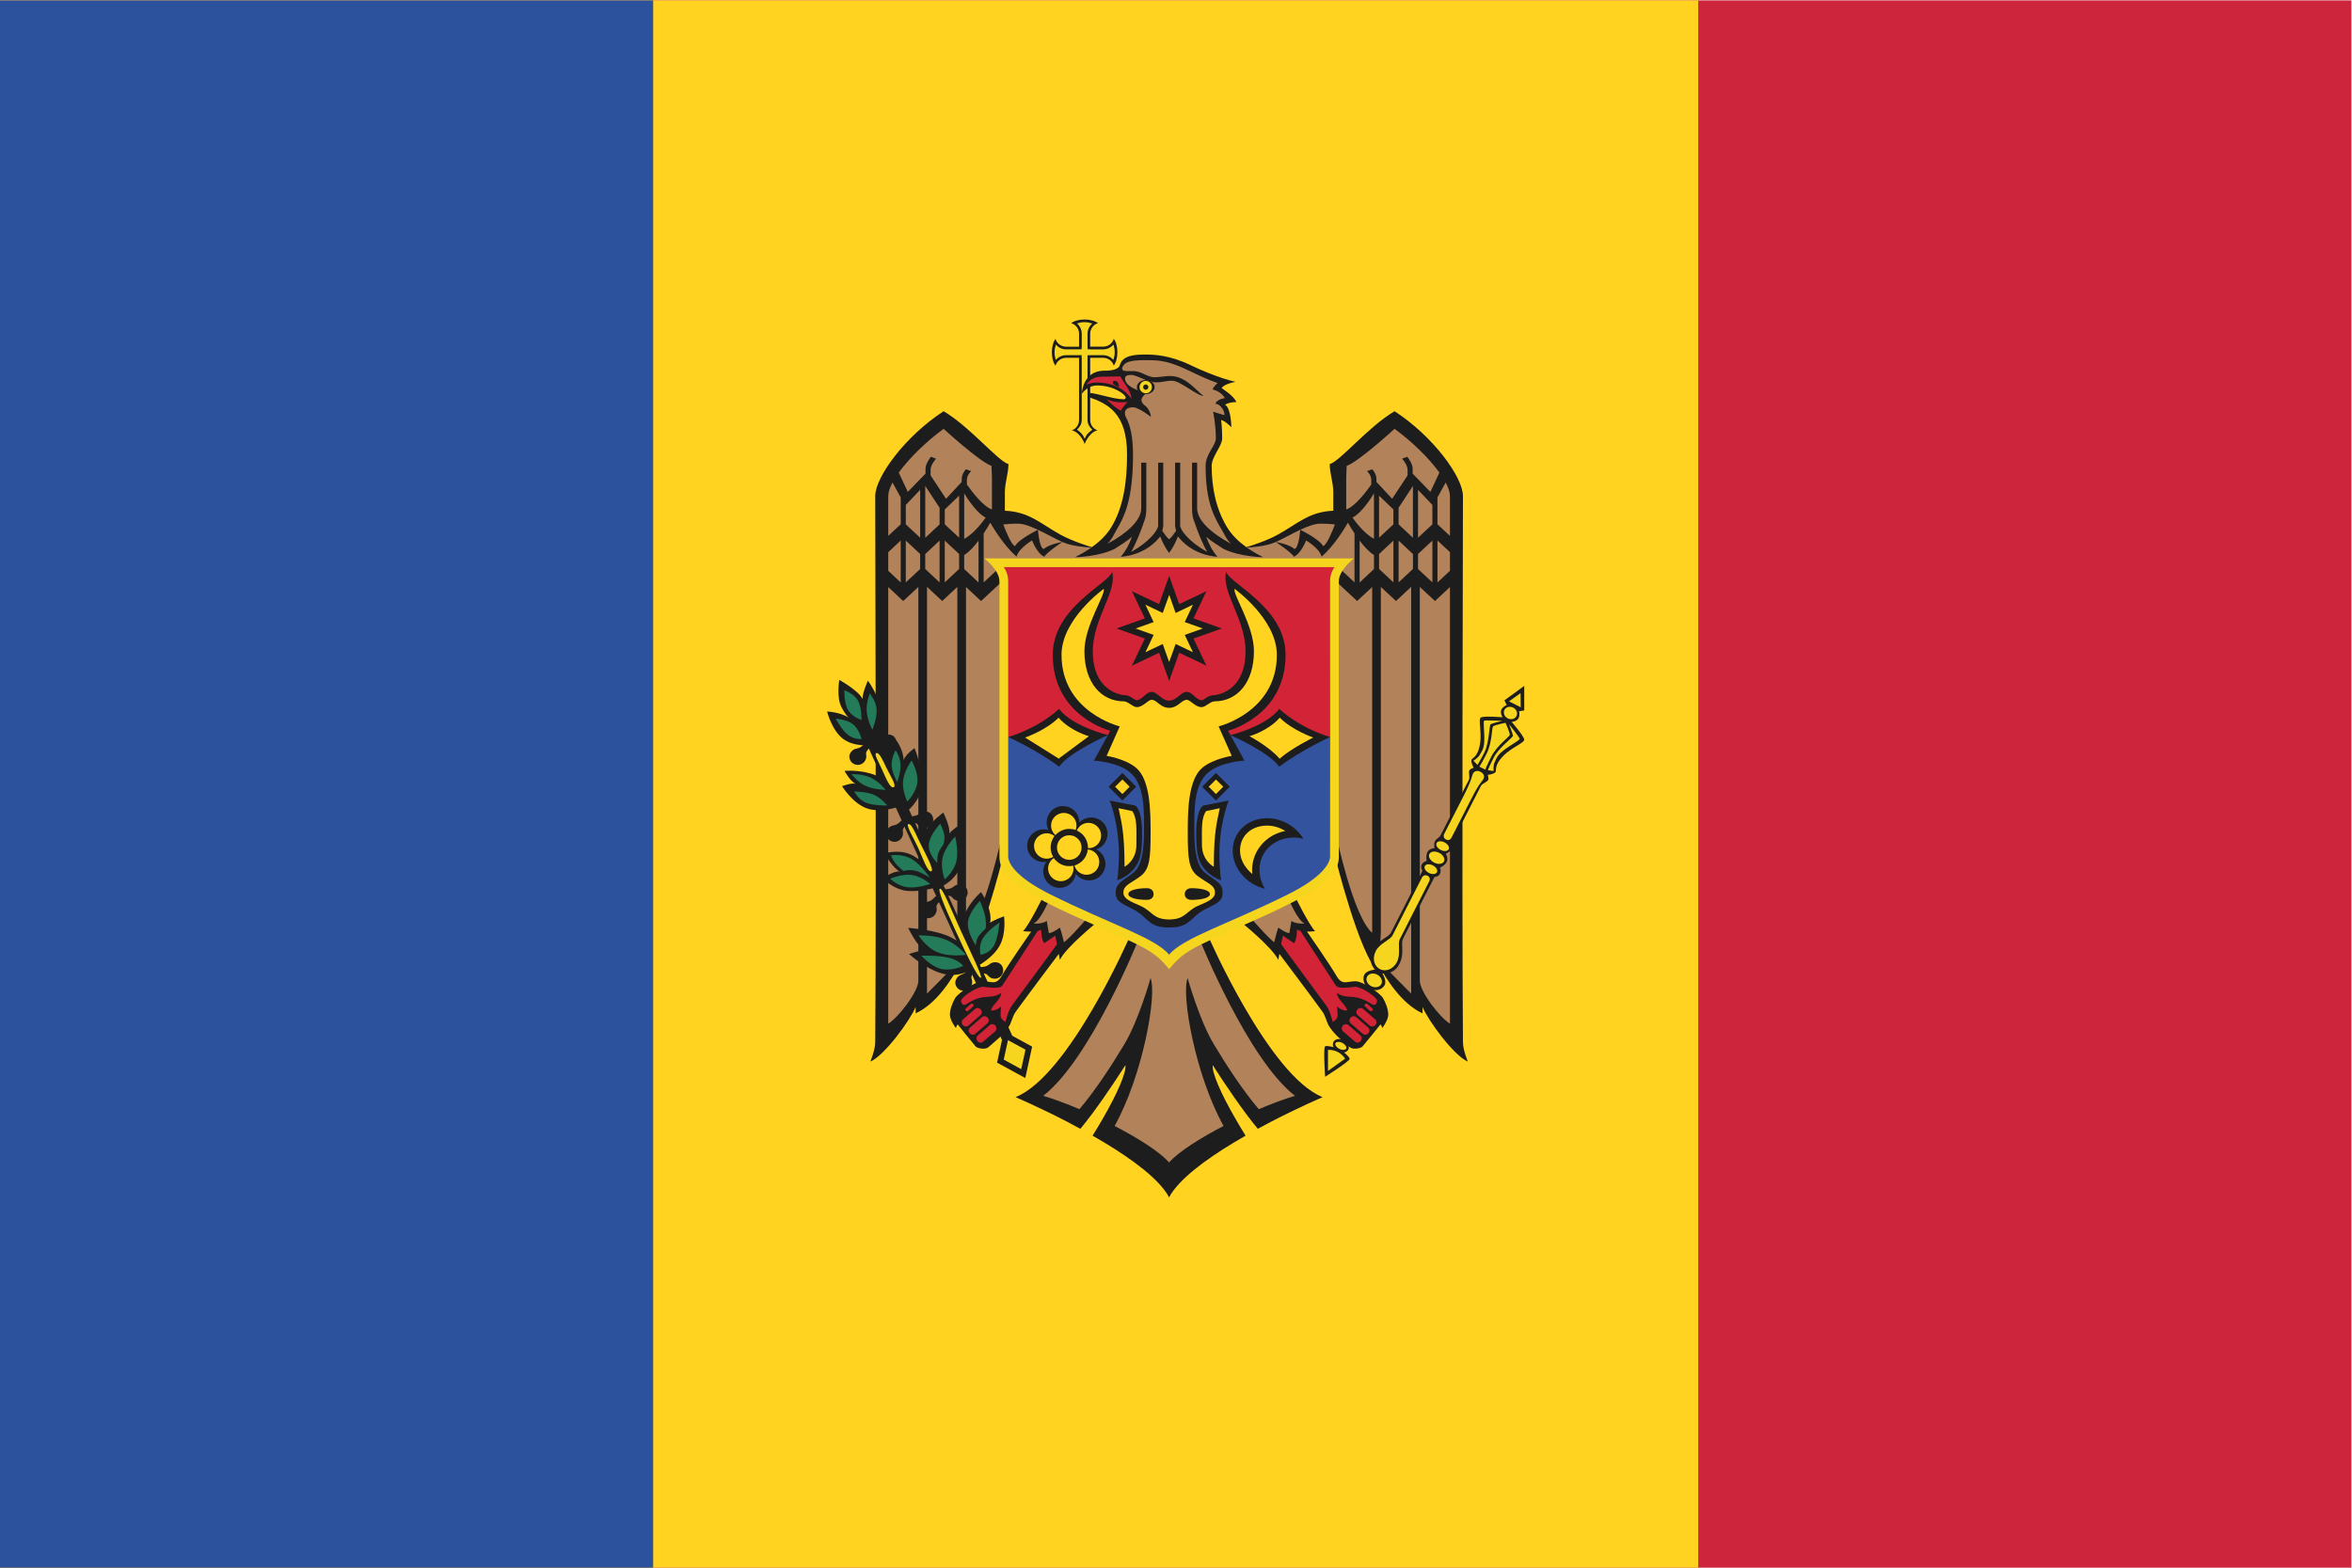 <?xml version="1.0" encoding="UTF-8" standalone="no"?>
<svg
   xmlns:dc="http://purl.org/dc/elements/1.1/"
   xmlns:cc="http://creativecommons.org/ns#"
   xmlns:rdf="http://www.w3.org/1999/02/22-rdf-syntax-ns#"
   xmlns:svg="http://www.w3.org/2000/svg"
   xmlns="http://www.w3.org/2000/svg"
   viewBox="0 0 800 533.333"
   height="533.333"
   width="800"
   xml:space="preserve"
   version="1.1"
   id="svg2"><defs
     id="defs6"><clipPath
       id="clipPath22"
       clipPathUnits="userSpaceOnUse"><path
         id="path24"
         d="M 0,400 600,400 600,0 0,0 0,400 Z" /></clipPath></defs><g
     transform="matrix(1.333,0,0,-1.333,0,533.333)"
     id="g10"><path
       id="path12"
       style="fill:#cd253b;fill-opacity:1;fill-rule:nonzero;stroke:none"
       d="M 0,0 600,0 600,400 0,400 0,0 Z" /><path
       id="path14"
       style="fill:#ffd320;fill-opacity:1;fill-rule:nonzero;stroke:none"
       d="m 0,0 433.334,0 0,400 L 0,400 0,0 Z" /><path
       id="path16"
       style="fill:#2c529e;fill-opacity:1;fill-rule:nonzero;stroke:none"
       d="m 0,0 166.667,0 0,400 L 0,400 0,0 Z" /><g
       id="g18"><g
         clip-path="url(#clipPath22)"
         id="g20"><g
           transform="translate(276.751,318.56)"
           id="g26"><path
             id="path28"
             style="fill:#1d1d1d;fill-opacity:1;fill-rule:nonzero;stroke:none"
             d="m 0,0 c -1.432,0 -2.683,-0.365 -3.413,-0.933 1.16,-0.338 2.002,-1.407 2.002,-2.708 l 0,-3.299 -3.299,0 c -1.291,0 -2.361,0.831 -2.707,1.98 -0.568,-0.73 -0.933,-1.981 -0.933,-3.414 0,-1.432 0.365,-2.684 0.933,-3.413 0.338,1.161 1.407,2.003 2.707,2.003 l 3.299,0 0,-15.858 c 0,-1.246 -0.779,-2.281 -1.865,-2.662 1.574,-0.214 2.928,-2.326 3.299,-3.481 0.373,1.153 1.726,3.267 3.299,3.481 -1.097,0.375 -1.889,1.408 -1.889,2.662 l 0,15.859 3.3,0 c 1.292,0 2.362,-0.831 2.707,-1.98 0.568,0.73 0.934,1.981 0.934,3.413 0,1.433 -0.365,2.683 -0.934,3.413 C 7.103,-6.096 6.033,-6.938 4.733,-6.938 l -3.3,0 0,3.298 c 0,1.293 0.831,2.362 1.98,2.708 C 2.684,-0.365 1.432,0 0,0 Z" /></g><g
           transform="translate(276.751,317.875)"
           id="g30"><path
             id="path32"
             style="fill:#f5d51e;fill-opacity:1;fill-rule:nonzero;stroke:none"
             d="m 0,0 c -0.746,0 -1.402,-0.14 -1.956,-0.318 0.739,-0.643 1.228,-1.575 1.228,-2.64 l 0,-3.299 c 0,-0.047 -0.013,-0.092 -0.022,-0.137 l 0,-0.523 -0.524,0 c -0.045,-0.009 -0.09,-0.022 -0.137,-0.023 l -3.299,0 c -1.052,0 -1.973,0.481 -2.616,1.206 -0.185,-0.559 -0.341,-1.199 -0.341,-1.957 0,-0.746 0.139,-1.403 0.318,-1.956 0.643,0.739 1.575,1.227 2.639,1.227 l 3.982,0 c -0.005,-0.068 -0.023,-0.134 -0.023,-0.204 l 0,-0.341 c 0.009,-0.044 0.022,-0.089 0.023,-0.137 l 0,-15.857 c 0,-1.03 -0.531,-1.84 -1.229,-2.48 0.499,-0.309 0.929,-0.696 1.297,-1.139 0.327,-0.393 0.458,-0.778 0.682,-1.182 0.226,0.404 0.355,0.789 0.683,1.182 0.362,0.435 0.785,0.809 1.274,1.115 -0.704,0.639 -1.229,1.469 -1.229,2.503 l 0,16.519 0.547,0 c 0.044,0.009 0.089,0.022 0.136,0.022 l 3.299,0 c 1.052,0 1.973,-0.481 2.616,-1.205 0.185,0.56 0.342,1.198 0.342,1.957 0,0.745 -0.14,1.402 -0.318,1.956 -0.644,-0.74 -1.575,-1.228 -2.64,-1.228 l -3.299,0 c -0.047,0 -0.092,0.014 -0.136,0.023 l -0.524,0 0,0.523 C 0.764,-6.349 0.75,-6.303 0.75,-6.256 l 0,3.298 c 0,1.053 0.482,1.973 1.206,2.617 C 1.396,-0.157 0.757,0 0,0" /></g><g
           transform="translate(318.049,260.45)"
           id="g34"><path
             id="path36"
             style="fill:#1d1d1d;fill-opacity:1;fill-rule:nonzero;stroke:none"
             d="m 0,0 c -2.016,1.432 -3.671,3.05 -4.847,4.938 -2.832,4.543 -4.026,10.121 -4.026,15.79 0,2.396 2.684,5.093 2.684,7.031 0,2.928 -0.273,4.686 -0.273,4.686 0.952,-0.13 2.616,-1.82 2.616,-1.82 0,0 -0.057,4.861 -1.593,5.71 0,0 0.621,0.64 2.868,0.706 -0.632,1.599 -3.755,3.549 -3.755,3.549 0.156,0.28 0.445,0.522 0.818,0.728 0.785,0.434 1.887,0.72 2.732,0.888 -0.901,0.186 -1.936,0.472 -3.072,0.842 -2.597,0.846 -5.653,2.087 -8.509,3.458 -5.215,2.501 -9.187,2.662 -11.377,2.662 -1.589,0 -3.929,-0.044 -5.3,-0.956 -1.256,-0.834 -1.154,-1.918 -1.593,-2.298 -1.036,-0.896 -2.811,-0.865 -3.664,-0.865 -5.529,0 -5.733,-5.916 -5.733,-5.916 0,0 1.413,2.139 3.913,2.139 4.155,0 7.303,-2.263 7.303,-3.117 0,-0.344 -0.428,-0.409 -0.454,-0.409 -2.716,0 -6.812,1.563 -8.989,1.639 l 0,-1.07 c 4.858,-1.69 9.784,-4.083 9.784,-14.63 0,-6.642 -0.795,-13.417 -4.118,-18.748 C -35.761,3.05 -37.437,1.435 -39.454,0 L -19.727,-3.556 0,0 Z" /></g><g
           transform="translate(298.321,264.894)"
           id="g38"><path
             id="path40"
             style="fill:#1d1d1d;fill-opacity:1;fill-rule:nonzero;stroke:none"
             d="m 0,0 -19.727,-4.444 c -0.897,0.27 -5.116,1.582 -8.077,3.23 -5.211,2.903 -7.913,5.792 -14.107,6.075 l 0,4.711 c 0,2.516 0.911,4.783 0.911,7.189 -2.61,0.7 -9.856,9.56 -16.541,13.493 -9.835,-6.371 -17.451,-16.829 -17.451,-21.638 0,0 0.296,-103.338 0,-139.338 0,-2.074 -1.251,-5.007 -1.251,-5.007 3.591,1.52 10.173,10.525 11.558,13.948 l 0,-1.638 c 5.423,2.472 9.393,8.971 11.172,12.333 0.032,-0.488 0.114,-1.706 0.114,-1.706 4.844,4.246 11.011,29.349 11.011,29.349 l 10.278,-10.1 c 0,0 -3.717,-7.544 -5.165,-8.895 0,0 0.971,-0.124 2.07,-0.114 -0.676,-0.973 -5.843,-8.411 -7.462,-11.218 -1.516,-2.624 -2.585,-1.455 -4.915,-1.455 -1.932,0 -6.311,-3.078 -7.031,-4.324 -0.755,-1.309 -1.318,-2.9 -1.318,-4.209 0,-1.44 1.524,-3.413 1.524,-3.413 0.164,0.689 0.455,0.932 0.455,0.932 0,0 4.005,-4.99 4.596,-5.642 0.459,-0.507 2.509,-0.838 3.231,-0.183 1.807,1.644 3.556,2.793 5.165,5.166 0.828,1.222 0.891,2.623 1.843,3.937 3.183,4.39 9.517,12.798 10.966,14.72 0.097,-0.535 0.18,-0.98 0.272,-1.524 1.642,3.314 9.534,9.647 9.534,9.647 l 8.257,-3.8 c 0,0 -15.417,-35.437 -29.101,-40.887 0,0 5.954,-2.529 13.264,-6.324 1.067,-0.555 2.166,-1.15 3.277,-1.754 0.92,1.109 1.889,2.34 2.844,3.618 4.371,5.849 8.647,12.628 8.647,12.628 0.297,-1.761 -2.011,-7.196 -5.916,-13.903 -0.767,-1.317 -1.569,-2.695 -2.457,-4.094 0.99,-0.567 1.974,-1.137 2.957,-1.73 7.243,-4.358 14.044,-9.368 16.564,-13.97 l 1.778,4.449 -1.778,4.447 0,155.537 0.888,2.223 L 0,0 Z" /></g><g
           transform="translate(298.312,103.457)"
           id="g42"><path
             id="path44"
             style="fill:#b2825a;fill-opacity:1;fill-rule:nonzero;stroke:none"
             d="m 0,0 c -2.555,2.771 -7.897,6.157 -13.902,9.282 7.26,13.03 10.858,33.625 9.17,37.726 0,0 -2.981,-10.682 -6.622,-16.769 -3.372,-5.637 -7.522,-11.977 -11.535,-16.677 -3.301,1.408 -6.503,2.589 -9.238,3.412 12.026,9.263 24.323,39.884 24.323,39.884 l -12.717,5.895 c 0,0 -4.757,-5.546 -6.301,-6.577 0,0 -0.661,2.759 -1.047,3.732 0,0 -1.823,-1.379 -2.82,-1.412 0,0 -0.299,1.873 -0.524,3.096 -1.256,-0.838 -3.345,-0.66 -3.345,-0.66 1.834,0.869 4.004,6.188 4.004,6.188 l -12.143,16.153 c 0,0 -4.264,-20.496 -9.123,-24.71 l 0,88.259 3.845,-3.572 5.825,5.437 0,4.142 -5.165,-4.823 0,12.491 c 0.778,1.177 1.294,2.056 1.683,2.753 0.836,-1.458 3.538,-5.924 6.712,-8.669 0.522,2.124 3.959,4.141 3.959,4.141 0,0 1.232,-3.337 3.116,-4.163 0.663,1.168 4.62,3.753 4.62,3.753 0,0 -3.385,-0.514 -4.755,-1.798 -1.178,0.264 -1.48,4.915 -1.48,4.915 0,0 -4.981,-2.426 -5.847,-4.164 -0.949,0.257 -2.428,3.996 -3.004,5.53 0.87,0.094 2.097,0.204 3.709,0.204 1.421,0 3.238,-0.673 5.142,-1.57 2.092,-0.984 4.28,-2.232 6.234,-3.117 2.504,-1.134 6.291,-1.363 7.395,-1.411 -1.265,-0.889 -2.655,-1.701 -4.163,-2.457 0,0 5.96,0.055 10.147,2.139 1.494,0.96 3.045,1.918 4.368,3.049 -0.574,-1.598 -1.468,-3.484 -2.867,-5.097 6.149,0.521 9.212,4.032 10.08,5.211 0.409,-1.056 1.134,-2.75 2.275,-4.209 l 2.222,0 0,-151.111 L 0,0 Z" /></g><g
           transform="translate(252.999,281.201)"
           id="g46"><path
             id="path48"
             style="fill:#b2825a;fill-opacity:1;fill-rule:nonzero;stroke:none"
             d="m 0,0 0.113,-2.821 0,-8.306 c -2.231,0.768 -5.034,4.433 -6.392,6.371 l 0,1.138 c 0,1.069 0.629,1.851 1.091,2.274 L -6.53,-0.866 C -7.042,-1.45 -7.6,-2.316 -7.6,-3.437 l 0,-0.66 -4.004,-4.3 -3.935,5.961 0,1.456 c 0,0.982 0.755,2.076 1.388,2.822 l -1.32,0.477 c -0.667,-0.862 -1.365,-2.026 -1.365,-3.116 l 0,-1.183 c -0.926,-0.958 -4.528,-4.665 -4.528,-4.665 0,0 -1.808,3.883 -2.299,4.937 2.758,3.82 7.231,8.098 11.444,11.166 0,0 9.141,-8.391 12.219,-9.458" /></g><g
           transform="translate(229.834,273.146)"
           id="g50"><path
             id="path52"
             style="fill:#b2825a;fill-opacity:1;fill-rule:nonzero;stroke:none"
             d="m 0,0 0,-6.849 -3.185,-2.958 0,10.171 c 0,0.974 0.408,2.147 1.091,3.436 L 0,0 Z" /></g><g
           transform="translate(239.754,270.507)"
           id="g54"><path
             id="path56"
             style="fill:#b2825a;fill-opacity:1;fill-rule:nonzero;stroke:none"
             d="m 0,0 0,-4.231 -3.663,-3.437 0,13.242 L 0,0 Z" /></g><g
           transform="translate(234.794,262.862)"
           id="g58"><path
             id="path60"
             style="fill:#b2825a;fill-opacity:1;fill-rule:nonzero;stroke:none"
             d="m 0,0 -3.664,3.413 0,4.96 L 0,12.218 0,0 Z" /></g><g
           transform="translate(251.517,268.003)"
           id="g62"><path
             id="path64"
             style="fill:#b2825a;fill-opacity:1;fill-rule:nonzero;stroke:none"
             d="m 0,0 c -0.851,-1.202 -3.079,-4.143 -5.483,-5.437 l 0,11.626 C -4.932,5.272 -2.401,1.179 0,0" /></g><g
           transform="translate(244.736,273.602)"
           id="g66"><path
             id="path68"
             style="fill:#b2825a;fill-opacity:1;fill-rule:nonzero;stroke:none"
             d="m 0,0 0,-10.739 -3.664,3.413 0,3.799 L 0,0 Z" /></g><g
           transform="translate(229.833,262.157)"
           id="g70"><path
             id="path72"
             style="fill:#b2825a;fill-opacity:1;fill-rule:nonzero;stroke:none"
             d="m 0,0 0,-10.717 -3.185,2.981 0,4.756 L 0,0 Z" /></g><g
           transform="translate(234.792,258.721)"
           id="g74"><path
             id="path76"
             style="fill:#b2825a;fill-opacity:1;fill-rule:nonzero;stroke:none"
             d="m 0,0 0,-3.846 -3.664,-3.412 0,10.671 L 0,0 Z" /></g><g
           transform="translate(239.75,262.133)"
           id="g78"><path
             id="path80"
             style="fill:#b2825a;fill-opacity:1;fill-rule:nonzero;stroke:none"
             d="m 0,0 0,-10.671 -3.663,3.436 0,3.799 L 0,0 Z" /></g><g
           transform="translate(244.734,258.698)"
           id="g82"><path
             id="path84"
             style="fill:#b2825a;fill-opacity:1;fill-rule:nonzero;stroke:none"
             d="m 0,0 0,-3.799 -3.664,-3.436 0,10.671 L 0,0 Z" /></g><g
           transform="translate(249.693,251.44)"
           id="g86"><path
             id="path88"
             style="fill:#b2825a;fill-opacity:1;fill-rule:nonzero;stroke:none"
             d="m 0,0 -3.664,3.436 0,3.572 C -2.399,7.779 -1.129,9.196 0,10.693 L 0,0 Z" /></g><g
           transform="translate(240.411,246.708)"
           id="g90"><path
             id="path92"
             style="fill:#b2825a;fill-opacity:1;fill-rule:nonzero;stroke:none"
             d="m 0,0 3.868,3.595 0,-88.28 c 0,0 0.271,-4.38 0.456,-7.234 -1.72,-1.739 -8.191,-8.283 -8.191,-8.283 l 0,103.821 L 0,0 Z" /></g><g
           transform="translate(234.335,149.805)"
           id="g94"><path
             id="path96"
             style="fill:#b2825a;fill-opacity:1;fill-rule:nonzero;stroke:none"
             d="m 0,0 c 0,-2.839 -5.182,-9.455 -7.69,-10.967 l 0,111.44 3.821,-3.571 L 0,100.497 0,0 Z" /></g><g
           transform="translate(266.46,159.384)"
           id="g98"><path
             id="path100"
             style="fill:#d22436;fill-opacity:1;fill-rule:nonzero;stroke:none"
             d="m 0,0 2.821,1.933 c 0,0 0.188,-0.933 0.431,-2.206 -1.207,-1.652 -8.146,-11.123 -11.58,-15.746 -0.854,-1.148 -1.57,-4.072 -1.57,-4.072 0,0 -1.251,0.592 -1.251,1.66 0,1.05 0.136,2.298 0.136,2.298 0,0 -0.933,-1.069 -2.549,-1.069 0,1.291 2.496,2.689 2.594,4.527 -1.903,-1.41 -3.554,-0.686 -5.756,-1.364 -2.397,-0.739 -3.064,-1.746 -3.799,-1.708 -0.434,0.024 -0.825,0.77 -0.66,1.229 0.287,0.794 3.251,2.993 5.324,3.39 0.496,0.096 4.401,-0.85 5.188,0.363 3.24,5.002 8.502,13.12 9.009,13.903 0.334,0.079 0.642,0.165 0.887,0.318 0,0 -0.03,-2.555 0.775,-3.456" /></g><g
           transform="translate(248.32,143.799)"
           id="g102"><path
             id="path104"
             style="fill:#d22436;fill-opacity:1;fill-rule:nonzero;stroke:none"
             d="m 0,0 c 0.157,-0.181 0.144,-0.447 -0.023,-0.591 l -1.274,-1.114 c -0.167,-0.144 -0.434,-0.113 -0.591,0.068 -0.157,0.181 -0.145,0.448 0.023,0.592 l 1.274,1.113 c 0.083,0.074 0.19,0.104 0.295,0.091 C -0.19,0.147 -0.079,0.091 0,0" /></g><g
           transform="translate(250.254,142.456)"
           id="g106"><path
             id="path108"
             style="fill:#d22436;fill-opacity:1;fill-rule:nonzero;stroke:none"
             d="m 0,0 c 0.38,-0.437 0.356,-1.061 -0.046,-1.409 l -3.095,-2.709 c -0.402,-0.35 -1.051,-0.278 -1.433,0.159 -0.381,0.44 -0.358,1.084 0.046,1.434 l 3.093,2.685 c 0.151,0.131 0.357,0.212 0.547,0.228 C -0.572,0.414 -0.239,0.275 0,0" /></g><g
           transform="translate(252.027,140.364)"
           id="g110"><path
             id="path112"
             style="fill:#d22436;fill-opacity:1;fill-rule:nonzero;stroke:none"
             d="m 0,0 c 0.381,-0.44 0.357,-1.062 -0.045,-1.411 l -3.117,-2.708 c -0.403,-0.35 -1.03,-0.28 -1.411,0.16 -0.382,0.438 -0.357,1.083 0.046,1.432 l 3.094,2.685 C -1.282,0.289 -1.1,0.369 -0.91,0.386 -0.593,0.411 -0.238,0.274 0,0" /></g><g
           transform="translate(253.095,138.703)"
           id="g114"><path
             id="path116"
             style="fill:#d22436;fill-opacity:1;fill-rule:nonzero;stroke:none"
             d="M 0,0 C 0.316,0.025 0.649,-0.091 0.887,-0.365 1.269,-0.803 1.244,-1.448 0.842,-1.798 l -3.094,-2.685 c -0.403,-0.35 -1.029,-0.28 -1.411,0.16 -0.381,0.439 -0.379,1.06 0.023,1.411 l 3.117,2.706 C -0.373,-0.074 -0.19,-0.016 0,0" /></g><g
           transform="translate(298.303,264.894)"
           id="g118"><path
             id="path120"
             style="fill:#1d1d1d;fill-opacity:1;fill-rule:nonzero;stroke:none"
             d="m 0,0 19.725,-4.444 c 0.898,0.27 5.118,1.582 8.078,3.23 5.211,2.903 7.914,5.792 14.107,6.075 l 0,4.711 c 0,2.516 -0.911,4.783 -0.911,7.189 2.611,0.7 9.857,9.56 16.542,13.493 9.834,-6.371 17.451,-16.829 17.451,-21.638 0,0 -0.296,-103.338 0,-139.338 0,-2.074 1.251,-5.007 1.251,-5.007 -3.59,1.52 -10.173,10.525 -11.559,13.948 l 0,-1.638 c -5.422,2.472 -9.392,8.971 -11.172,12.333 -0.031,-0.488 -0.113,-1.706 -0.113,-1.706 -4.845,4.246 -11.013,29.349 -11.013,29.349 l -10.276,-10.1 c 0,0 3.717,-7.544 5.165,-8.895 0,0 -0.972,-0.124 -2.071,-0.114 0.677,-0.973 5.843,-8.411 7.463,-11.218 1.515,-2.624 2.585,-1.455 4.916,-1.455 1.93,0 6.31,-3.078 7.029,-4.324 0.757,-1.309 1.319,-2.9 1.319,-4.209 0,-1.44 -1.525,-3.413 -1.525,-3.413 -0.163,0.689 -0.453,0.932 -0.453,0.932 0,0 -4.006,-4.99 -4.597,-5.642 -0.46,-0.507 -2.509,-0.838 -3.231,-0.183 -1.806,1.644 -3.557,2.793 -5.166,5.166 -0.828,1.222 -0.89,2.623 -1.841,3.937 -3.184,4.39 -9.518,12.798 -10.967,14.72 -0.097,-0.535 -0.18,-0.98 -0.273,-1.524 -1.642,3.314 -9.534,9.647 -9.534,9.647 l -8.256,-3.8 c 0,0 15.416,-35.437 29.1,-40.887 0,0 -5.953,-2.529 -13.264,-6.324 -1.066,-0.555 -2.165,-1.15 -3.276,-1.754 -0.92,1.109 -1.891,2.34 -2.845,3.618 -4.37,5.849 -8.646,12.628 -8.646,12.628 -0.298,-1.761 2.01,-7.196 5.916,-13.903 0.767,-1.317 1.569,-2.695 2.457,-4.094 -0.99,-0.567 -1.974,-1.137 -2.958,-1.73 -7.242,-4.358 -14.043,-9.368 -16.563,-13.97 l -1.778,4.449 1.778,4.447 0,155.537 L -0.88,-3.678 0,0 Z" /></g><g
           transform="translate(298.312,103.457)"
           id="g122"><path
             id="path124"
             style="fill:#b2825a;fill-opacity:1;fill-rule:nonzero;stroke:none"
             d="m 0,0 c 2.555,2.771 7.897,6.157 13.902,9.282 -7.26,13.03 -10.858,33.625 -9.169,37.726 0,0 2.979,-10.682 6.62,-16.769 3.372,-5.637 7.523,-11.977 11.535,-16.677 3.302,1.408 6.503,2.589 9.238,3.412 C 20.101,26.237 7.804,56.858 7.804,56.858 l 12.716,5.895 c 0,0 4.758,-5.546 6.303,-6.577 0,0 0.66,2.759 1.047,3.732 0,0 1.822,-1.379 2.82,-1.412 0,0 0.299,1.873 0.523,3.096 1.255,-0.838 3.344,-0.66 3.344,-0.66 -1.833,0.869 -4.004,6.188 -4.004,6.188 l 12.143,16.153 c 0,0 4.266,-20.496 9.124,-24.71 l 0,88.259 -3.846,-3.572 -5.824,5.437 0,4.142 5.165,-4.823 0,12.491 c -0.778,1.177 -1.294,2.056 -1.684,2.753 -0.836,-1.458 -3.537,-5.924 -6.711,-8.669 -0.522,2.124 -3.959,4.141 -3.959,4.141 0,0 -1.232,-3.337 -3.117,-4.163 -0.663,1.168 -4.619,3.753 -4.619,3.753 0,0 3.385,-0.514 4.756,-1.798 1.177,0.264 1.479,4.915 1.479,4.915 0,0 4.98,-2.426 5.846,-4.164 0.95,0.257 2.429,3.996 3.005,5.53 -0.869,0.094 -2.097,0.204 -3.71,0.204 -1.42,0 -3.237,-0.673 -5.141,-1.57 -2.091,-0.984 -4.281,-2.232 -6.235,-3.117 -2.502,-1.134 -6.29,-1.363 -7.394,-1.411 1.264,-0.889 2.656,-1.701 4.164,-2.457 0,0 -5.96,0.055 -10.148,2.139 -1.494,0.96 -3.044,1.918 -4.369,3.049 0.575,-1.598 1.47,-3.484 2.868,-5.097 -6.149,0.521 -9.212,4.032 -10.08,5.211 -0.408,-1.056 -1.134,-2.75 -2.275,-4.209 l -2.222,0 0,-151.111 L 0,0 Z" /></g><g
           transform="translate(343.626,281.201)"
           id="g126"><path
             id="path128"
             style="fill:#b2825a;fill-opacity:1;fill-rule:nonzero;stroke:none"
             d="m 0,0 -0.113,-2.821 0,-8.306 c 2.23,0.768 5.033,4.433 6.392,6.371 l 0,1.138 c 0,1.069 -0.63,1.851 -1.092,2.274 l 1.342,0.478 c 0.512,-0.584 1.07,-1.45 1.07,-2.571 l 0,-0.66 4.004,-4.3 3.936,5.961 0,1.456 c 0,0.982 -0.755,2.076 -1.389,2.822 l 1.321,0.477 c 0.665,-0.862 1.364,-2.026 1.364,-3.116 l 0,-1.183 c 0.927,-0.958 4.528,-4.665 4.528,-4.665 0,0 1.808,3.883 2.298,4.937 C 20.904,2.112 16.432,6.39 12.217,9.458 12.217,9.458 3.078,1.067 0,0" /></g><g
           transform="translate(366.789,273.146)"
           id="g130"><path
             id="path132"
             style="fill:#b2825a;fill-opacity:1;fill-rule:nonzero;stroke:none"
             d="m 0,0 0,-6.849 3.187,-2.958 0,10.171 C 3.187,1.338 2.778,2.511 2.094,3.8 L 0,0 Z" /></g><g
           transform="translate(356.87,270.507)"
           id="g134"><path
             id="path136"
             style="fill:#b2825a;fill-opacity:1;fill-rule:nonzero;stroke:none"
             d="m 0,0 0,-4.231 3.662,-3.437 0,13.242 L 0,0 Z" /></g><g
           transform="translate(361.83,262.862)"
           id="g138"><path
             id="path140"
             style="fill:#b2825a;fill-opacity:1;fill-rule:nonzero;stroke:none"
             d="m 0,0 3.664,3.413 0,4.96 L 0,12.218 0,0 Z" /></g><g
           transform="translate(345.107,268.003)"
           id="g142"><path
             id="path144"
             style="fill:#b2825a;fill-opacity:1;fill-rule:nonzero;stroke:none"
             d="m 0,0 c 0.851,-1.202 3.078,-4.143 5.483,-5.437 l 0,11.626 C 4.931,5.272 2.401,1.179 0,0" /></g><g
           transform="translate(351.888,273.602)"
           id="g146"><path
             id="path148"
             style="fill:#b2825a;fill-opacity:1;fill-rule:nonzero;stroke:none"
             d="m 0,0 0,-10.739 3.664,3.413 0,3.799 L 0,0 Z" /></g><g
           transform="translate(366.791,262.157)"
           id="g150"><path
             id="path152"
             style="fill:#b2825a;fill-opacity:1;fill-rule:nonzero;stroke:none"
             d="m 0,0 0,-10.717 3.186,2.981 0,4.756 L 0,0 Z" /></g><g
           transform="translate(361.833,258.721)"
           id="g154"><path
             id="path156"
             style="fill:#b2825a;fill-opacity:1;fill-rule:nonzero;stroke:none"
             d="m 0,0 0,-3.846 3.664,-3.412 0,10.671 L 0,0 Z" /></g><g
           transform="translate(356.874,262.133)"
           id="g158"><path
             id="path160"
             style="fill:#b2825a;fill-opacity:1;fill-rule:nonzero;stroke:none"
             d="m 0,0 0,-10.671 3.663,3.436 0,3.799 L 0,0 Z" /></g><g
           transform="translate(351.89,258.698)"
           id="g162"><path
             id="path164"
             style="fill:#b2825a;fill-opacity:1;fill-rule:nonzero;stroke:none"
             d="m 0,0 0,-3.799 3.664,-3.436 0,10.671 L 0,0 Z" /></g><g
           transform="translate(346.931,251.44)"
           id="g166"><path
             id="path168"
             style="fill:#b2825a;fill-opacity:1;fill-rule:nonzero;stroke:none"
             d="m 0,0 3.664,3.436 0,3.572 C 2.4,7.779 1.13,9.196 0,10.693 L 0,0 Z" /></g><g
           transform="translate(356.213,246.708)"
           id="g170"><path
             id="path172"
             style="fill:#b2825a;fill-opacity:1;fill-rule:nonzero;stroke:none"
             d="m 0,0 -3.868,3.595 0,-88.28 c 0,0 -0.27,-4.38 -0.455,-7.234 1.72,-1.739 8.191,-8.283 8.191,-8.283 L 3.868,3.619 0,0 Z" /></g><g
           transform="translate(362.29,149.805)"
           id="g174"><path
             id="path176"
             style="fill:#b2825a;fill-opacity:1;fill-rule:nonzero;stroke:none"
             d="m 0,0 c 0,-2.839 5.181,-9.455 7.69,-10.967 l 0,111.44 L 3.868,96.902 0,100.497 0,0 Z" /></g><g
           transform="translate(330.164,159.384)"
           id="g178"><path
             id="path180"
             style="fill:#d22436;fill-opacity:1;fill-rule:nonzero;stroke:none"
             d="m 0,0 -2.821,1.933 c 0,0 -0.189,-0.933 -0.433,-2.206 1.209,-1.652 8.148,-11.123 11.581,-15.746 0.854,-1.148 1.57,-4.072 1.57,-4.072 0,0 1.252,0.592 1.252,1.66 0,1.05 -0.136,2.298 -0.136,2.298 0,0 0.933,-1.069 2.548,-1.069 0,1.291 -2.495,2.689 -2.593,4.527 1.901,-1.41 3.554,-0.686 5.755,-1.364 2.396,-0.739 3.064,-1.746 3.799,-1.708 0.433,0.024 0.826,0.77 0.661,1.229 -0.287,0.794 -3.251,2.993 -5.325,3.39 -0.496,0.096 -4.4,-0.85 -5.187,0.363 C 7.43,-5.763 2.169,2.355 1.662,3.138 1.327,3.217 1.02,3.303 0.775,3.456 0.775,3.456 0.805,0.901 0,0" /></g><g
           transform="translate(348.305,143.799)"
           id="g182"><path
             id="path184"
             style="fill:#d22436;fill-opacity:1;fill-rule:nonzero;stroke:none"
             d="m 0,0 c -0.157,-0.181 -0.144,-0.447 0.023,-0.591 l 1.274,-1.114 c 0.167,-0.144 0.433,-0.113 0.591,0.068 0.157,0.181 0.143,0.448 -0.024,0.592 L 0.591,0.068 C 0.508,0.142 0.4,0.172 0.295,0.159 0.189,0.147 0.079,0.091 0,0" /></g><g
           transform="translate(346.37,142.456)"
           id="g186"><path
             id="path188"
             style="fill:#d22436;fill-opacity:1;fill-rule:nonzero;stroke:none"
             d="M 0,0 C -0.38,-0.437 -0.356,-1.061 0.046,-1.409 L 3.14,-4.118 c 0.403,-0.35 1.052,-0.278 1.434,0.159 0.381,0.44 0.357,1.084 -0.046,1.434 L 1.434,0.16 C 1.283,0.291 1.078,0.372 0.888,0.388 0.571,0.414 0.239,0.275 0,0" /></g><g
           transform="translate(344.597,140.364)"
           id="g190"><path
             id="path192"
             style="fill:#d22436;fill-opacity:1;fill-rule:nonzero;stroke:none"
             d="m 0,0 c -0.38,-0.44 -0.356,-1.062 0.046,-1.411 l 3.116,-2.708 c 0.403,-0.35 1.029,-0.28 1.411,0.16 0.382,0.438 0.358,1.083 -0.046,1.432 L 1.434,0.158 C 1.283,0.289 1.101,0.369 0.91,0.386 0.594,0.411 0.238,0.274 0,0" /></g><g
           transform="translate(343.529,138.703)"
           id="g194"><path
             id="path196"
             style="fill:#d22436;fill-opacity:1;fill-rule:nonzero;stroke:none"
             d="m 0,0 c -0.318,0.025 -0.649,-0.091 -0.887,-0.365 -0.383,-0.438 -0.358,-1.083 0.045,-1.433 l 3.094,-2.685 c 0.402,-0.35 1.029,-0.28 1.41,0.16 0.382,0.439 0.38,1.06 -0.022,1.411 L 0.522,-0.206 C 0.373,-0.074 0.19,-0.016 0,0" /></g><g
           transform="translate(293.748,308.162)"
           id="g198"><path
             id="path200"
             style="fill:#b2825a;fill-opacity:1;fill-rule:nonzero;stroke:none"
             d="m 0,0 c 5.093,0 8.675,-2.322 13.493,-4.459 1.263,-0.561 2.422,-1.014 3.458,-1.366 -0.648,-0.574 -1.153,-1.151 -1.297,-1.637 0,0 2.159,-0.401 3.139,-2.209 0,0 -2.054,-0.232 -2.389,-1.433 1.15,-0.086 2.293,-1.536 2.299,-2.935 l -2.913,0.911 c 0,0 0.705,-3.27 0.705,-6.826 0,-1.816 -2.615,-3.953 -2.615,-7.03 0,-9.66 2.432,-13.373 4.163,-16.36 0.677,-1.168 1.228,-2.512 2.367,-3.526 -4.986,2.655 -8.691,5.973 -8.691,9.055 l 0,11.672 -1.298,0 0,-11.672 c 0,-2.235 0.546,-3.276 0.546,-3.276 0.782,-2.473 2.365,-6.29 3.345,-7.827 -4.587,2.479 -6.917,5.584 -6.917,6.735 l 0,16.04 -1.297,0 0,-16.268 0.25,-1.114 c -0.556,-0.836 -1.279,-1.825 -1.775,-2.161 -0.494,0.336 -1.195,1.327 -1.752,2.161 l 0.251,1.114 0,16.268 -1.297,0 0,-16.04 c 0,-1.151 -2.331,-4.256 -6.917,-6.735 0.98,1.537 2.561,5.354 3.343,7.827 0,0 0.548,1.04 0.548,3.276 l 0,11.672 -1.298,0 0,-11.672 c 0,-3.079 -3.692,-6.402 -8.668,-9.055 1.127,1.015 1.669,2.365 2.342,3.526 1.893,3.266 4.232,7.415 4.232,19.226 0,4.433 -0.656,7.447 -1.796,9.556 -0.348,0.696 -0.816,2.549 1.842,2.549 1.376,0 4.528,-2.435 4.528,-2.435 0,0 -0.13,1.943 -1.73,3.049 -0.265,0.184 -0.704,0.761 -0.704,1.297 0,0.402 0.689,1.394 1.228,1.638 0.37,0.169 -5.415,1.176 -5.415,3.8 0,0.546 0.343,0.91 1.546,0.91 1.576,0 4.139,-1.888 6.417,-1.888 1.684,0 2.348,0.41 4.072,0.41 2.108,0 6.505,-3.991 8.009,-3.845 -1.681,1.055 -4.398,5.051 -8.509,5.051 -1.427,0 -2.719,-0.319 -4.051,-0.319 -1.707,0 -3.388,1.571 -5.232,1.571 -1.238,0 -2.618,-0.069 -2.823,0.25 -0.357,0.558 -0.035,0.882 0.297,1.343 0.626,0.869 2.384,1.121 4.119,1.182 0.519,0.019 1.038,0.027 1.525,0.022 C -0.836,0.019 -0.388,0 0,0" /></g><g
           transform="translate(277.213,301.916)"
           id="g202"><path
             id="path204"
             style="fill:#cd253b;fill-opacity:1;fill-rule:nonzero;stroke:none"
             d="m 0,0 c 0,0 1.075,2.036 3.792,2.036 1.137,0 4.887,0.078 4.887,0.078 0.499,-1.298 2.777,-3.467 2.777,-5.723 0,0 -2.312,4.168 -8.766,4.168 C 1.068,0.559 -0.001,0 -0.001,0 L 0,0 Z" /></g><g
           transform="translate(287.707,297.511)"
           id="g206"><path
             id="path208"
             style="fill:#d22436;fill-opacity:1;fill-rule:nonzero;stroke:none"
             d="m 0,0 c 0,0 -1.375,-1.448 -1.673,-2.221 -1.361,0.515 -3.733,2.961 -3.733,2.961 0,0 2.011,-1.175 5.405,-0.74 L 0,0 Z" /></g><g
           transform="translate(285.529,301.346)"
           id="g210"><path
             id="path212"
             style="fill:#1d1d1d;fill-opacity:1;fill-rule:nonzero;stroke:none"
             d="m 0,0 c 0,0 -1.586,0.509 -1.586,1.042 0,0.678 0.771,0.678 1.231,0.149 C -0.039,0.828 0,0 0,0 Z" /></g><g
           transform="translate(292.354,303.103)"
           id="g214"><path
             id="path216"
             style="fill:#1d1d1d;fill-opacity:1;fill-rule:nonzero;stroke:none"
             d="m 0,0 c 1.255,0 2.272,-0.805 2.272,-1.797 0,-0.992 -1.017,-1.797 -2.272,-1.797 -1.255,0 -2.272,0.805 -2.272,1.797 C -2.272,-0.805 -1.255,0 0,0" /></g><g
           transform="translate(292.356,302.889)"
           id="g218"><path
             id="path220"
             style="fill:#f5d51e;fill-opacity:1;fill-rule:nonzero;stroke:none"
             d="m 0,0 c 0.874,0 1.583,-0.708 1.583,-1.583 0,-0.873 -0.709,-1.582 -1.583,-1.582 -0.874,0 -1.582,0.709 -1.582,1.582 C -1.582,-0.708 -0.874,0 0,0" /></g><g
           transform="translate(292.355,301.978)"
           id="g222"><path
             id="path224"
             style="fill:#1d1d1d;fill-opacity:1;fill-rule:nonzero;stroke:none"
             d="m 0,0 c 0.371,0 0.671,-0.301 0.671,-0.672 0,-0.371 -0.3,-0.671 -0.671,-0.671 -0.371,0 -0.671,0.3 -0.671,0.671 C -0.671,-0.301 -0.371,0 0,0" /></g><g
           transform="translate(256.166,136.91)"
           id="g226"><path
             id="path228"
             style="fill:#1d1d1d;fill-opacity:1;fill-rule:nonzero;stroke:none"
             d="M 0,0 7.201,-3.929 5.455,-11.94 -1.747,-8.013 0,0 Z" /></g><g
           transform="translate(257.183,138.2)"
           id="g230"><path
             id="path232"
             style="fill:#1d1d1d;fill-opacity:1;fill-rule:nonzero;stroke:none"
             d="M 0,0 -2.115,-2.185 -0.796,-5.098 1.775,-3.914 0,0 Z m -34.561,75.698 -2.593,-1.183 29.304,-64.188 3.118,0 -29.829,65.371 z" /></g><g
           transform="translate(231.729,163.289)"
           id="g234"><path
             id="path236"
             style="fill:#1d1d1d;fill-opacity:1;fill-rule:nonzero;stroke:none"
             d="m 0,0 c 0,0 2.469,-5.1 4.344,-5.797 -0.969,0.264 -4.12,-0.893 -4.12,-0.893 0,0 5.555,-4.962 10.266,-5.287 3.996,-0.276 5.936,1.719 5.936,1.719 l -0.801,4.232 c 0,0 -2.443,2.953 -6.356,4.315 -3.953,1.377 -9.27,1.71 -9.27,1.71 L 0,0 Z" /></g><g
           transform="translate(250.338,172.423)"
           id="g238"><path
             id="path240"
             style="fill:#1d1d1d;fill-opacity:1;fill-rule:nonzero;stroke:none"
             d="m 0,0 c 0,0 -3.409,-2.919 -4.341,-6.298 -0.934,-3.381 0.608,-7.222 0.608,-7.222 l 2.863,-5.341 c 0,0 3.97,2.112 5.658,5.27 1.689,3.159 1.069,7.422 1.069,7.422 0,0 -3.144,-1.171 -3.544,-1.688 C 2.977,-4.354 0,0 0,0 Z" /></g><g
           transform="translate(239.382,173.786)"
           id="g242"><path
             id="path244"
             style="fill:#1d1d1d;fill-opacity:1;fill-rule:nonzero;stroke:none"
             d="m 0,0 c 0,0 -3.877,-1.31 -7.641,-1.083 -3.586,0.216 -6.568,3.227 -6.568,3.227 0,0 2.973,2.012 4.44,1.744 -1.614,0.59 -3.953,4.633 -3.953,4.633 0,0 3.325,1.005 6.273,-0.107 2.949,-1.112 5.52,-4.343 5.52,-4.343 L 0,0 Z" /></g><g
           transform="translate(240.716,192.721)"
           id="g246"><path
             id="path248"
             style="fill:#1d1d1d;fill-opacity:1;fill-rule:nonzero;stroke:none"
             d="m 0,0 c 0,0 1.938,-4.015 1.479,-5.41 0.602,0.93 2.877,2.376 2.877,2.376 0,0 1.376,-6.5 0.061,-10.515 -1.316,-4.013 -5.323,-5.542 -5.323,-5.542 l -4.418,8.594 c 0,0 -0.658,3.185 0.719,5.706 C -3.227,-2.27 0,0 0,0" /></g><g
           transform="translate(215.494,203.347)"
           id="g250"><path
             id="path252"
             style="fill:#1d1d1d;fill-opacity:1;fill-rule:nonzero;stroke:none"
             d="m 0,0 c 0,0 4.189,0.439 8.022,-1.148 3.205,-1.331 4.187,-3.748 4.187,-3.748 l 1.578,-4.231 c 0,0 -4.56,-1.711 -8.163,-0.404 -3.603,1.31 -6.251,5.636 -6.251,5.636 0,0 2.518,0.955 3.477,0.597 C 1.453,-2.68 0.001,0 0.001,0 l 0,-0.001 L 0,0 Z" /></g><g
           transform="translate(228.671,211.2)"
           id="g254"><path
             id="path256"
             style="fill:#1d1d1d;fill-opacity:1;fill-rule:nonzero;stroke:none"
             d="m 0,0 c 0,0 1.839,-2.362 1.894,-5.078 0.491,1.444 2.786,3.04 2.786,3.04 0,0 2.361,-5.712 1.842,-9.77 -0.518,-4.056 -3.915,-6.456 -3.915,-6.456 l -4.236,8.041 c 0,0 -1.38,3.296 -0.973,5.852 C -2.195,-1.815 0,0 0,0 Z" /></g><g
           transform="translate(214.16,226.578)"
           id="g258"><path
             id="path260"
             style="fill:#1d1d1d;fill-opacity:1;fill-rule:nonzero;stroke:none"
             d="m 0,0 c 0,0 -0.759,-4.379 0.533,-6.902 1.155,-2.251 1.889,-2.745 1.889,-2.745 -2.201,1.453 -5.53,1.578 -5.53,1.578 0,0 1.185,-4.765 4.017,-6.938 2.831,-2.175 7.197,-1.666 7.197,-1.666 0,0 2.871,3.822 2.671,7.94 -0.199,4.117 -3.47,8.532 -3.47,8.532 0,0 -1.29,-2.676 -1.404,-4.673 C 5.069,-2.815 -0.001,0 -0.001,0 L 0,0 Z" /></g><g
           transform="translate(248.382,153.213)"
           id="g262"><path
             id="path264"
             style="fill:#1d1d1d;fill-opacity:1;fill-rule:nonzero;stroke:none"
             d="m 0,0 0.118,-1.571 c 2.611,-0.026 3,0.234 3.67,-0.588 0.444,-0.548 1.505,-1.028 2.571,-0.539 1.067,0.485 1.544,1.766 1.058,2.832 C 6.93,1.201 5.938,1.433 4.984,1.244 4.397,1.129 4.011,0.66 3.514,0.404 2.568,-0.086 0,0 0,0 Z" /></g><g
           transform="translate(248.156,154.414)"
           id="g266"><path
             id="path268"
             style="fill:#1d1d1d;fill-opacity:1;fill-rule:nonzero;stroke:none"
             d="m 0,0 1.271,-0.933 c -1.364,-2.227 -1.789,-2.42 -1.445,-3.423 0.228,-0.668 0.073,-1.821 -0.905,-2.468 -0.978,-0.648 -2.317,-0.374 -2.964,0.603 -0.646,0.978 -0.318,1.94 0.348,2.652 0.409,0.436 1.009,0.515 1.49,0.8 C -1.288,-2.225 -0.001,0 -0.001,0 L 0,0 Z" /></g><g
           transform="translate(239.311,173.08)"
           id="g270"><path
             id="path272"
             style="fill:#1d1d1d;fill-opacity:1;fill-rule:nonzero;stroke:none"
             d="m 0,0 0.117,-1.572 c 2.612,-0.024 3,0.235 3.669,-0.586 0.445,-0.55 1.506,-1.029 2.572,-0.541 1.067,0.487 1.546,1.766 1.058,2.834 C 6.929,1.2 5.938,1.432 4.983,1.243 4.396,1.127 4.011,0.659 3.514,0.403 2.567,-0.087 -0.001,0 -0.001,0 L 0,0 Z" /></g><g
           transform="translate(239.84,172.524)"
           id="g274"><path
             id="path276"
             style="fill:#1d1d1d;fill-opacity:1;fill-rule:nonzero;stroke:none"
             d="m 0,0 1.11,-1.119 c -1.692,-1.987 -2.143,-2.111 -1.96,-3.157 0.123,-0.697 -0.21,-1.811 -1.277,-2.298 -1.066,-0.487 -2.346,-0.01 -2.834,1.057 -0.486,1.067 -0.012,1.967 0.756,2.565 0.472,0.368 1.078,0.353 1.597,0.56 C -1.618,-1.999 0,0 0,0" /></g><g
           transform="translate(230.519,191.68)"
           id="g278"><path
             id="path280"
             style="fill:#1d1d1d;fill-opacity:1;fill-rule:nonzero;stroke:none"
             d="m 0,0 0.118,-1.572 c 2.612,-0.024 3,0.236 3.67,-0.587 0.446,-0.548 1.506,-1.027 2.573,-0.54 1.065,0.487 1.544,1.766 1.057,2.835 C 6.93,1.202 5.939,1.433 4.984,1.245 4.397,1.129 4.012,0.66 3.515,0.404 2.569,-0.086 0,0 0,0" /></g><g
           transform="translate(231.245,192.009)"
           id="g282"><path
             id="path284"
             style="fill:#1d1d1d;fill-opacity:1;fill-rule:nonzero;stroke:none"
             d="m 0,0 1.111,-1.118 c -1.694,-1.988 -2.144,-2.112 -1.961,-3.158 0.123,-0.697 -0.21,-1.81 -1.276,-2.297 -1.067,-0.486 -2.347,-0.009 -2.835,1.057 -0.486,1.067 -0.012,1.967 0.756,2.565 0.472,0.367 1.078,0.351 1.597,0.56 C -1.617,-1.997 0,0 0,0" /></g><g
           transform="translate(221.156,211.315)"
           id="g286"><path
             id="path288"
             style="fill:#1d1d1d;fill-opacity:1;fill-rule:nonzero;stroke:none"
             d="M 0,0 0.117,-1.571 C 2.729,-1.596 3.118,-1.335 3.787,-2.159 4.232,-2.707 5.293,-3.186 6.359,-2.7 7.425,-2.211 7.903,-0.932 7.417,0.135 6.93,1.201 5.938,1.433 4.982,1.244 4.397,1.128 4.011,0.661 3.514,0.404 2.568,-0.086 -0.001,0 -0.001,0 L 0,0 Z" /></g><g
           transform="translate(221.88,211.644)"
           id="g290"><path
             id="path292"
             style="fill:#1d1d1d;fill-opacity:1;fill-rule:nonzero;stroke:none"
             d="m 0,0 1.109,-1.119 c -1.692,-1.989 -2.143,-2.112 -1.959,-3.158 0.122,-0.696 -0.211,-1.81 -1.276,-2.297 -1.067,-0.486 -2.347,-0.009 -2.834,1.057 -0.488,1.066 -0.013,1.968 0.754,2.565 0.473,0.367 1.079,0.352 1.598,0.56 C -1.618,-1.998 -0.001,0 -0.001,0 L 0,0 Z" /></g><g
           transform="translate(257.204,134.639)"
           id="g294"><path
             id="path296"
             style="fill:#f5d51e;fill-opacity:1;fill-rule:nonzero;stroke:none"
             d="M 0,0 4.466,-2.437 3.383,-7.406 -1.083,-4.97 0,0 Z" /></g><g
           transform="translate(237.653,177.738)"
           id="g298"><path
             id="path300"
             style="fill:#f5d51e;fill-opacity:1;fill-rule:nonzero;stroke:none"
             d="m 0,0 c -0.935,-0.389 -2.324,3.686 -3.343,5.919 -1.047,2.29 -3.17,5.822 -2.567,6.098 0.662,0.301 1.534,-1.553 2.604,-3.897 C -2.235,5.776 0.878,0.365 0,0" /></g><g
           transform="translate(228.04,199.2)"
           id="g302"><path
             id="path304"
             style="fill:#f5d51e;fill-opacity:1;fill-rule:nonzero;stroke:none"
             d="M 0,0 C -0.935,-0.391 -1.959,2.279 -2.979,4.512 -4.025,6.802 -5.043,8.421 -4.44,8.696 -3.778,8.998 -2.8,6.99 -1.944,5.116 -1.115,3.299 0.877,0.365 0,0 Z" /></g><g
           transform="translate(250.28,150.538)"
           id="g306"><path
             id="path308"
             style="fill:#f5d51e;fill-opacity:1;fill-rule:nonzero;stroke:none"
             d="m 0,0 c -0.735,-0.197 -3.942,6.516 -6.535,12.196 -2.593,5.68 -4.523,10.275 -3.92,10.55 0.662,0.302 2.761,-5.063 5.355,-10.744 C -2.506,6.322 0.55,0.147 0,0 Z" /></g><g
           transform="translate(215.449,223.915)"
           id="g310"><path
             id="path312"
             style="fill:#237b5a;fill-opacity:1;fill-rule:nonzero;stroke:none"
             d="m 0,0 c 0,0 -0.114,-3.2 0.945,-5.015 1.059,-1.816 3.424,-2.54 3.424,-2.54 0,0 0.112,3.2 -0.946,5.014 C 2.364,-0.725 0,0 0,0" /></g><g
           transform="translate(213.236,216.676)"
           id="g314"><path
             id="path316"
             style="fill:#237b5a;fill-opacity:1;fill-rule:nonzero;stroke:none"
             d="m 0,0 c 0,0 2.78,-0.164 4.386,-1.394 1.604,-1.23 2.226,-3.794 2.226,-3.794 0,0 -1.843,-0.187 -3.447,1.044 C 1.56,-2.914 0,0 0,0" /></g><g
           transform="translate(221.96,223.138)"
           id="g318"><path
             id="path320"
             style="fill:#237b5a;fill-opacity:1;fill-rule:nonzero;stroke:none"
             d="m 0,0 c 0,0 -0.925,-2.12 -0.818,-4.405 0.106,-2.286 1.44,-4.862 1.44,-4.862 0,0 1.206,2.745 1.1,5.031 C 1.615,-1.95 0.323,-0.647 0,0" /></g><g
           transform="translate(217.28,202.533)"
           id="g322"><path
             id="path324"
             style="fill:#237b5a;fill-opacity:1;fill-rule:nonzero;stroke:none"
             d="m 0,0 c 0,0 1.365,-1.906 3.467,-2.945 2.101,-1.038 5.232,-1.076 5.232,-1.076 0,0 -1.563,2.026 -3.664,3.065 C 2.933,0.083 0,0.001 0,0.001 L 0,0 Z" /></g><g
           transform="translate(217.956,198.107)"
           id="g326"><path
             id="path328"
             style="fill:#237b5a;fill-opacity:1;fill-rule:nonzero;stroke:none"
             d="m 0,0 c 0,0 1.003,-1.966 2.837,-2.809 1.835,-0.841 5.589,-0.773 5.589,-0.773 0,0 -1.44,1.837 -3.275,2.679 C 3.317,-0.059 0,0 0,0" /></g><g
           transform="translate(228.52,208.586)"
           id="g330"><path
             id="path332"
             style="fill:#237b5a;fill-opacity:1;fill-rule:nonzero;stroke:none"
             d="m 0,0 c 0,0 -1.109,-1.833 -1,-3.852 0.109,-2.019 1.434,-4.227 1.434,-4.227 0,0 0.932,2.531 0.823,4.55 C 1.148,-1.509 0,0 0,0" /></g><g
           transform="translate(232.605,205.996)"
           id="g334"><path
             id="path336"
             style="fill:#237b5a;fill-opacity:1;fill-rule:nonzero;stroke:none"
             d="m 0,0 c 0,0 -1.897,-2.546 -2.17,-5.165 -0.272,-2.618 1.08,-5.308 1.08,-5.308 0,0 2.291,2.302 2.564,4.92 C 1.747,-2.935 0,-0.001 0,-0.001 L 0,0 Z" /></g><g
           transform="translate(227.373,181.818)"
           id="g338"><path
             id="path340"
             style="fill:#237b5a;fill-opacity:1;fill-rule:nonzero;stroke:none"
             d="M 0,0 C 0,0 0.229,-0.941 1.021,-1.941 1.814,-2.942 3.17,-4 3.17,-4 c 0,0 1.311,0.421 2.941,0.069 1.628,-0.354 3.795,-1.805 3.795,-1.805 0,0 -2.332,3.481 -4.753,4.835 C 2.731,0.45 0.001,0 0.001,0 L 0,0 Z" /></g><g
           transform="translate(227.134,175.835)"
           id="g342"><path
             id="path344"
             style="fill:#237b5a;fill-opacity:1;fill-rule:nonzero;stroke:none"
             d="m 0,0 c 0,0 3.019,1.291 5.505,0.957 2.487,-0.332 4.728,-2.298 4.728,-2.298 0,0 -3.36,-1.162 -5.846,-0.83 C 1.9,-1.838 -0.001,0 -0.001,0 L 0,0 Z" /></g><g
           transform="translate(239.893,189.871)"
           id="g346"><path
             id="path348"
             style="fill:#237b5a;fill-opacity:1;fill-rule:nonzero;stroke:none"
             d="m 0,0 c 0,0 -2.669,-2.829 -2.894,-5.283 -0.223,-2.455 2.165,-4.742 2.165,-4.742 0,0 -0.117,1.575 0.294,2.611 0.412,1.036 1.286,2.143 1.286,2.143 0,0 0.373,1.263 0.228,2.277 C 0.878,-1.578 0,0 0,0" /></g><g
           transform="translate(243.724,186.596)"
           id="g350"><path
             id="path352"
             style="fill:#237b5a;fill-opacity:1;fill-rule:nonzero;stroke:none"
             d="m 0,0 c 0,0 -2.516,-2.546 -3.181,-5.273 -0.666,-2.726 0.52,-5.634 0.52,-5.634 0,0 2.288,1.805 2.954,4.532 C 0.958,-3.648 0,0 0,0" /></g><g
           transform="translate(250.026,170.16)"
           id="g354"><path
             id="path356"
             style="fill:#237b5a;fill-opacity:1;fill-rule:nonzero;stroke:none"
             d="m 0,0 c 0,0 1.14,-2.38 1.429,-4.371 0.29,-1.989 0.022,-2.678 0.022,-2.678 0,0 -1.179,-1.159 -1.708,-1.841 -0.679,-0.875 -0.778,-2.477 -0.778,-2.477 0,0 -2.367,3.518 -2.002,6.091 C -2.672,-2.705 0,0 0,0" /></g><g
           transform="translate(255.013,164.653)"
           id="g358"><path
             id="path360"
             style="fill:#237b5a;fill-opacity:1;fill-rule:nonzero;stroke:none"
             d="m 0,0 c 0,0 -3.03,-2.001 -4.232,-4.055 -1.204,-2.051 -0.58,-4.155 -0.58,-4.155 0,0 2.159,0.189 3.362,2.243 C -0.247,-3.914 0,0.001 0,0.001 L 0,0 Z" /></g><g
           transform="translate(235.102,156.2)"
           id="g362"><path
             id="path364"
             style="fill:#237b5a;fill-opacity:1;fill-rule:nonzero;stroke:none"
             d="m 0,0 c 0,0 4.367,0.119 7.036,-0.537 2.671,-0.656 3.641,-2.087 3.641,-2.087 0,0 -3.001,-1.405 -5.67,-0.749 C 2.338,-2.719 0,0.001 0,0.001 L 0,0 Z" /></g><g
           transform="translate(234.365,161.383)"
           id="g366"><path
             id="path368"
             style="fill:#237b5a;fill-opacity:1;fill-rule:nonzero;stroke:none"
             d="m 0,0 c 0,0 1.97,-3.055 4.518,-4.164 3.509,-1.526 7.574,-0.787 7.574,-0.787 0,0 -2.209,2.707 -5.247,3.901 C 3.807,0.146 0,0 0,0" /></g><g
           transform="translate(340.269,134.215)"
           id="g370"><path
             id="path372"
             style="fill:#1d1d1d;fill-opacity:1;fill-rule:nonzero;stroke:none"
             d="m 0,0 c -0.199,-0.391 -0.235,-0.923 0,-1.388 0,0 -1.593,0.498 -2.139,0.228 -0.515,-0.255 0,-7.76 0,-7.76 0,0 6.354,4.008 6.257,4.574 -0.102,0.601 -1.433,1.616 -1.433,1.616 0.514,0.083 0.916,0.406 1.114,0.795 0.21,0.412 0.237,1.586 -1.205,2.322 C 2.052,0.663 1.572,0.744 1.182,0.705 0.535,0.64 0.132,0.256 0,0 m 43.615,87.144 0.571,-1.206 c 0,0 -0.925,-0.317 -1.344,-1.137 -0.417,-0.821 0.273,-1.98 0.273,-1.98 0,0 -4.801,0.419 -5.551,-0.069 -0.679,-0.44 0.287,-3.766 -0.16,-6.575 -0.623,-3.916 -2.166,-3.587 -2.229,-4.346 -0.061,-0.737 0.591,-1.888 0.591,-1.888 0,0 -0.901,-0.283 -1.092,-0.66 -0.309,-0.606 0.215,-1.722 -0.159,-2.457 -2.089,-4.099 -5.173,-10.15 -7.213,-14.153 -0.285,-0.558 -1.05,-0.772 -1.433,-1.524 -0.354,-0.695 -0.068,-1.706 -0.068,-1.706 0,0 -1.352,-0.081 -1.821,-1.001 -0.498,-0.977 -0.206,-2.297 -0.206,-2.297 0,0 -0.854,-0.11 -1.274,-0.934 -0.448,-0.88 0.312,-1.342 0.116,-1.73 -2.742,-5.377 -5.97,-11.719 -7.942,-15.585 -0.725,-1.421 -3.261,-1.708 -4.734,-4.595 -1.427,-2.804 0.616,-4.87 0.616,-4.87 0,0 -2.121,-0.193 -2.684,-1.297 -0.575,-1.127 -0.122,-2.837 1.409,-3.617 1.531,-0.781 3.204,-0.149 3.779,0.977 0.563,1.107 -0.57,2.936 -0.57,2.936 0,0 2.872,-0.413 4.3,2.388 1.473,2.89 0.231,5.086 0.955,6.507 1.972,3.867 5.201,10.208 7.942,15.586 0.198,0.388 1.007,0.054 1.456,0.934 0.419,0.823 0,1.569 0,1.569 0,0 1.253,0.546 1.753,1.525 0.468,0.921 -0.251,2.07 -0.251,2.07 0,0 0.988,0.352 1.342,1.047 0.383,0.753 0.101,1.488 0.386,2.048 2.04,4.001 5.125,10.053 7.213,14.151 0.375,0.736 1.581,0.987 1.889,1.593 0.191,0.377 -0.114,1.274 -0.114,1.274 0,0 1.328,0.132 1.888,0.615 0.577,0.497 -0.594,1.563 2.208,4.368 2.011,2.013 5.252,3.197 5.21,4.005 -0.047,0.893 -3.208,4.528 -3.208,4.528 0,0 1.333,0.112 1.751,0.932 0.42,0.821 0.138,1.776 0.138,1.776 l 1.319,0.227 0,6.257 -5.052,-3.686 z" /></g><g
           transform="translate(385.04,221.107)"
           id="g374"><path
             id="path376"
             style="fill:#f5d51e;fill-opacity:1;fill-rule:nonzero;stroke:none"
             d="M 0,0 3.004,-1.525 2.959,2.092 0,0 Z" /></g><g
           transform="translate(383.88,218.922)"
           id="g378"><path
             id="path380"
             style="fill:#f5d51e;fill-opacity:1;fill-rule:nonzero;stroke:none"
             d="M 0,0 C -0.385,-0.757 -0.012,-1.727 0.842,-2.162 1.695,-2.595 2.686,-2.328 3.071,-1.57 3.458,-0.813 3.082,0.156 2.229,0.591 1.91,0.754 1.574,0.818 1.251,0.795 0.715,0.76 0.242,0.473 0,0" /></g><g
           transform="translate(378.716,216.168)"
           id="g382"><path
             id="path384"
             style="fill:#f5d51e;fill-opacity:1;fill-rule:nonzero;stroke:none"
             d="m 0,0 c -0.317,-0.204 0.113,-2.908 0.022,-5.209 -0.085,-2.169 -0.78,-2.781 -1.161,-3.527 -0.349,-0.689 -1.614,-1.502 -1.614,-1.502 l 1.046,-1.047 c 0,0 0.681,1.061 1.752,3.164 1.263,2.479 1.223,6.972 1.594,7.212 0.321,0.209 2.958,0.865 2.958,0.865 0,0 -2.419,0.131 -3.755,0.113 C 0.396,0.064 0.073,0.048 0,0" /></g><g
           transform="translate(378.991,203.678)"
           id="g386"><path
             id="path388"
             style="fill:#f5d51e;fill-opacity:1;fill-rule:nonzero;stroke:none"
             d="m 0,0 c 0,0 0.35,0.973 1.57,3.367 1.472,2.889 4.613,4.984 4.686,5.507 0.076,0.538 -1.091,3.071 -1.091,3.071 0,0 -2.771,-0.531 -3.164,-0.91 C 1.622,10.669 1.789,6.916 0.318,4.027 -0.901,1.633 -1.502,0.75 -1.502,0.75 L 0,0 Z" /></g><g
           transform="translate(386.066,212.347)"
           id="g390"><path
             id="path392"
             style="fill:#f5d51e;fill-opacity:1;fill-rule:nonzero;stroke:none"
             d="m 0,0 c 0.023,-0.44 -3.627,-3.05 -4.892,-5.529 -1.07,-2.102 -1.524,-3.277 -1.524,-3.277 l 1.457,-0.228 c 0,0 -0.102,1.497 0.249,2.185 0.381,0.745 0.481,1.658 2.186,3.003 1.806,1.426 4.251,2.673 4.231,3.05 -0.019,0.347 -2.73,3.708 -2.73,3.708 0,0 1.002,-2.53 1.023,-2.912" /></g><g
           transform="translate(375.373,196.124)"
           id="g394"><path
             id="path396"
             style="fill:#f5d51e;fill-opacity:1;fill-rule:nonzero;stroke:none"
             d="M 0,0 C 2.194,4.306 2.864,4.6 3.141,5.142 3.438,5.725 3.367,6.51 2.39,7.008 2.022,7.194 1.709,7.243 1.434,7.213 0.976,7.163 0.641,6.872 0.456,6.508 0.18,5.964 0.329,5.239 -1.866,0.933 l -4.983,-9.76 c 0,0 -0.522,-0.959 0.455,-1.457 0.978,-0.497 1.411,0.501 1.411,0.501 L 0,0 Z" /></g><g
           transform="translate(366.569,184.93)"
           id="g398"><path
             id="path400"
             style="fill:#f5d51e;fill-opacity:1;fill-rule:nonzero;stroke:none"
             d="M 0,0 C -0.271,-0.533 0.192,-1.317 1.047,-1.753 1.899,-2.187 2.822,-2.104 3.094,-1.57 3.366,-1.037 2.878,-0.253 2.024,0.183 1.598,0.399 1.165,0.487 0.795,0.455 0.428,0.422 0.135,0.267 0,0" /></g><g
           transform="translate(364.725,182.153)"
           id="g402"><path
             id="path404"
             style="fill:#f5d51e;fill-opacity:1;fill-rule:nonzero;stroke:none"
             d="M 0,0 C -0.353,-0.689 0.196,-1.681 1.229,-2.208 2.262,-2.732 3.38,-2.601 3.731,-1.91 4.084,-1.22 3.533,-0.229 2.503,0.297 2.116,0.493 1.732,0.598 1.365,0.615 0.755,0.645 0.22,0.433 0,0" /></g><g
           transform="translate(363.563,179.059)"
           id="g406"><path
             id="path408"
             style="fill:#f5d51e;fill-opacity:1;fill-rule:nonzero;stroke:none"
             d="M 0,0 C -0.271,-0.532 0.195,-1.316 1.048,-1.751 1.9,-2.187 2.823,-2.102 3.096,-1.569 3.367,-1.035 2.901,-0.251 2.049,0.183 1.622,0.4 1.167,0.488 0.797,0.457 0.43,0.424 0.138,0.269 0,0" /></g><g
           transform="translate(362.813,176.101)"
           id="g410"><path
             id="path412"
             style="fill:#f5d51e;fill-opacity:1;fill-rule:nonzero;stroke:none"
             d="m 0,0 c 0,0 -5.533,-10.889 -7.484,-14.719 -0.624,-1.224 -3.249,-1.987 -4.279,-4.007 -1.035,-2.028 -0.304,-3.929 1.047,-4.617 1.35,-0.688 3.334,-0.188 4.368,1.842 1.03,2.018 0.105,4.602 0.728,5.825 1.953,3.833 7.486,14.721 7.486,14.721 0,0 0.545,0.958 -0.432,1.456 C 1.189,0.625 0.978,0.638 0.797,0.614 0.258,0.545 0,0 0,0" /></g><g
           transform="translate(348.818,150.824)"
           id="g414"><path
             id="path416"
             style="fill:#f5d51e;fill-opacity:1;fill-rule:nonzero;stroke:none"
             d="M 0,0 C -0.415,-0.813 0.06,-1.897 1.068,-2.412 2.077,-2.927 3.248,-2.679 3.662,-1.865 4.077,-1.053 3.58,0.031 2.57,0.546 2.191,0.739 1.807,0.829 1.433,0.818 0.812,0.802 0.258,0.508 0,0" /></g><g
           transform="translate(341.447,134.191)"
           id="g418"><path
             id="path420"
             style="fill:#f5d51e;fill-opacity:1;fill-rule:nonzero;stroke:none"
             d="m 0,0 c -0.314,-0.011 -0.577,-0.11 -0.683,-0.319 -0.211,-0.415 0.227,-1.072 0.979,-1.454 0.753,-0.385 1.539,-0.349 1.753,0.067 0.211,0.417 -0.228,1.073 -0.98,1.455 C 0.694,-0.058 0.316,0.012 0,0.001 L 0,0 Z" /></g><g
           transform="translate(338.854,132.144)"
           id="g422"><path
             id="path424"
             style="fill:#f5d51e;fill-opacity:1;fill-rule:nonzero;stroke:none"
             d="m 0,0 0,-5.37 4.367,3.14 c 0,0 -0.591,1.046 -1.888,1.707 C 1.183,0.137 0,0 0,0" /></g><g
           transform="translate(341.619,251.735)"
           id="g426"><path
             id="path428"
             style="fill:#f5d51e;fill-opacity:1;fill-rule:nonzero;stroke:none"
             d="m 0,0 c 0,2.945 3.867,5.847 3.867,5.847 l -94.33,0 c 0,0 3.867,-2.902 3.867,-5.847 l 0,-70.216 c 0,-1.85 0.572,-3.055 1.479,-4.232 0.908,-1.268 2.841,-3.02 4.846,-4.323 6.196,-4.023 16.554,-8.266 24.392,-11.832 6.53,-2.971 9.187,-4.168 12.581,-8.372 3.395,4.204 6.074,5.401 12.605,8.372 7.836,3.566 18.195,7.809 24.39,11.832 2.008,1.303 3.941,3.055 4.847,4.323 0.908,1.177 1.456,2.382 1.456,4.232 L 0,0 Z" /></g><g
           transform="translate(257.254,212.008)"
           id="g430"><path
             id="path432"
             style="fill:#d22436;fill-opacity:1;fill-rule:nonzero;stroke:none"
             d="m 0,0 0,39.727 c 0,2.249 -1.138,3.617 -1.138,3.617 l 84.411,0 c 0,0 -1.137,-1.369 -1.137,-3.617 L 82.16,0 41.08,-12.444 0,0 Z" /></g><g
           transform="translate(339.413,212.008)"
           id="g434"><path
             id="path436"
             style="fill:#33539f;fill-opacity:1;fill-rule:nonzero;stroke:none"
             d="m 0,0 -25.437,0.478 -31.286,0 L -82.159,0 l 0,-30.49 c 0,-1.532 1.59,-5.122 10.762,-9.691 15.16,-7.555 26.814,-11.082 30.306,-15.382 3.492,4.3 15.145,7.827 30.306,15.382 9.171,4.569 10.762,8.159 10.762,9.691 L 0,0 Z" /></g><g
           transform="translate(313.361,213.599)"
           id="g438"><path
             id="path440"
             style="fill:#1d1d1d;fill-opacity:1;fill-rule:nonzero;stroke:none"
             d="m 0,0 c 0,0 14.676,3.701 14.676,19.386 0,12.25 -14.713,18.327 -15.131,21.251 -1.438,-5.059 4.914,-12.045 4.914,-20.318 0,-10.706 -7.895,-11.217 -7.895,-11.217 -1.848,0 -2.596,-1.319 -3.323,-1.319 -1.554,0.161 -2.285,2.138 -3.821,2.138 -1.443,0 -2.552,-2.229 -4.46,-2.229 -1.908,0 -2.993,2.229 -4.437,2.229 -1.536,0 -2.268,-1.977 -3.822,-2.138 -0.726,0 -1.475,1.319 -3.323,1.319 0,0 -7.894,0.511 -7.894,11.217 0,8.273 6.353,15.261 4.914,20.318 -0.417,-2.924 -15.129,-9 -15.129,-21.251 C -44.731,3.701 -30.056,0 -30.056,0 l -4.187,-7.622 c 0,0 6.065,-0.303 9.284,-3.048 3.88,-3.311 3.503,-10.324 3.503,-15.427 0,-4.02 -0.508,-8.263 -2.57,-10.011 -2.77,-2.349 -4.643,-2.521 -4.643,-5.279 0,-2.3 1.768,-2.76 4.643,-4.277 3.683,-1.944 3.511,-4.55 8.986,-4.55 5.477,0 5.327,2.605 9.01,4.55 2.875,1.517 4.641,1.977 4.641,4.277 0,2.758 -1.872,2.93 -4.641,5.279 -2.062,1.749 -2.571,5.991 -2.571,10.011 0,5.103 -0.377,12.116 3.504,15.427 3.22,2.745 9.283,3.048 9.284,3.048 L 0,0 Z" /></g><g
           transform="translate(298.32,253.147)"
           id="g442"><path
             id="path444"
             style="fill:#1d1d1d;fill-opacity:1;fill-rule:nonzero;stroke:none"
             d="m 0,0 -2.549,-7.236 -6.939,3.3 3.299,-6.94 -7.236,-2.571 7.236,-2.571 -3.299,-6.917 6.939,3.299 2.549,-7.235 2.571,7.235 6.939,-3.299 -3.298,6.917 7.235,2.571 -7.235,2.571 3.298,6.94 -6.939,-3.3 L 0,0 Z" /></g><g
           transform="translate(282.689,212.484)"
           id="g446"><path
             id="path448"
             style="fill:#1d1d1d;fill-opacity:1;fill-rule:nonzero;stroke:none"
             d="m 0,0 c 0,0 -9.061,2.215 -12.445,6.689 -5.917,-5.323 -12.992,-7.167 -12.992,-7.167 0,0 7.38,-3.332 12.992,-7.577 C -9.86,-4.35 0,0 0,0" /></g><g
           transform="translate(313.974,212.484)"
           id="g450"><path
             id="path452"
             style="fill:#1d1d1d;fill-opacity:1;fill-rule:nonzero;stroke:none"
             d="m 0,0 c 0,0 9.86,-4.349 12.446,-8.055 5.611,4.245 12.99,7.577 12.99,7.577 0,0 -7.074,1.845 -12.99,7.167 C 9.062,2.216 0,0 0,0" /></g><g
           transform="translate(286.4,202.84)"
           id="g454"><path
             id="path456"
             style="fill:#1d1d1d;fill-opacity:1;fill-rule:nonzero;stroke:none"
             d="M 0,0 -3.527,-3.526 0,-7.052 3.527,-3.526 0,0 Z" /></g><g
           transform="translate(310.267,202.84)"
           id="g458"><path
             id="path460"
             style="fill:#1d1d1d;fill-opacity:1;fill-rule:nonzero;stroke:none"
             d="M 0,0 -3.525,-3.526 0,-7.052 3.527,-3.526 0,0 Z" /></g><g
           transform="translate(285.513,182.248)"
           id="g462"><path
             id="path464"
             style="fill:#1d1d1d;fill-opacity:1;fill-rule:nonzero;stroke:none"
             d="m 0,0 c 0,-4.454 -0.432,-6.802 -0.432,-6.802 0,0 4.972,1.463 5.961,6.506 0.464,2.365 0.981,11.075 -1.411,12.561 l -6.484,1.274 C -1.665,11.806 0,6.438 0,0" /></g><g
           transform="translate(307.035,194.512)"
           id="g466"><path
             id="path468"
             style="fill:#1d1d1d;fill-opacity:1;fill-rule:nonzero;stroke:none"
             d="m 0,0 c -2.392,-1.484 -1.874,-10.194 -1.411,-12.56 0.989,-5.044 5.962,-6.506 5.962,-6.506 0,0 -0.433,2.348 -0.433,6.802 0,6.438 1.665,11.806 2.367,13.539 L 0,0 Z" /></g><g
           transform="translate(270.224,194.261)"
           id="g470"><path
             id="path472"
             style="fill:#1d1d1d;fill-opacity:1;fill-rule:nonzero;stroke:none"
             d="m 0,0 c -2.235,-0.562 -3.587,-2.838 -3.025,-5.074 0.085,-0.342 0.227,-0.658 0.386,-0.956 -0.325,0.108 -0.666,0.18 -1.024,0.205 -0.143,0.01 -0.291,0.005 -0.432,0 -2.116,-0.071 -3.88,-1.735 -4.027,-3.892 -0.157,-2.3 1.591,-4.278 3.892,-4.435 0.342,-0.025 0.676,-0.011 1,0.045 -0.198,-0.272 -0.369,-0.562 -0.5,-0.888 -0.861,-2.138 0.182,-4.6 2.321,-5.461 2.138,-0.86 4.576,0.206 5.437,2.344 0.131,0.327 0.205,0.645 0.25,0.979 0.197,-0.274 0.435,-0.524 0.705,-0.752 1.769,-1.478 4.414,-1.244 5.893,0.524 1.479,1.768 1.246,4.391 -0.523,5.87 -0.268,0.224 -0.564,0.399 -0.864,0.546 0.321,0.103 0.633,0.245 0.931,0.431 1.954,1.226 2.545,3.827 1.321,5.781 C 10.898,-3.392 9.419,-2.701 7.94,-2.8 7.269,-2.845 6.595,-3.054 5.984,-3.438 5.686,-3.624 5.421,-3.831 5.187,-4.074 5.188,-3.737 5.159,-3.393 5.074,-3.05 4.583,-1.094 2.784,0.196 0.843,0.112 0.565,0.102 0.28,0.069 0,0" /></g><g
           transform="translate(314.589,182.111)"
           id="g474"><path
             id="path476"
             style="fill:#1d1d1d;fill-opacity:1;fill-rule:nonzero;stroke:none"
             d="m 0,0 c 0.452,-4.261 3.915,-7.831 8.19,-8.851 -0.73,1.195 -1.214,2.525 -1.365,3.936 -0.535,5.053 3.373,9.147 8.715,9.147 0.842,0 1.657,-0.104 2.457,-0.296 C 16.113,7.023 12.567,9.17 8.714,9.17 3.372,9.169 -0.536,5.053 0,0" /></g><g
           transform="translate(303.965,173.418)"
           id="g478"><path
             id="path480"
             style="fill:#ffd320;fill-opacity:1;fill-rule:nonzero;stroke:none"
             d="M 0,0 C -0.778,0 -1.661,-0.477 -1.661,-1.502 -1.662,-2.527 -0.778,-2.981 0,-2.981 c 2.919,0 4.777,0.592 4.777,1.479 C 4.777,-0.616 2.919,0 0,0 m -11.263,0 c -2.918,0 -4.778,-0.616 -4.778,-1.502 0,-0.886 1.86,-1.479 4.778,-1.479 0.778,0 1.661,0.454 1.661,1.479 0,1.026 -0.883,1.502 -1.661,1.502 m -15.995,60.5 c 0,-8.056 4.297,-12.809 10.035,-12.809 1.094,0 2.291,-1.479 3.322,-1.479 1.681,0 2.799,1.866 3.822,1.866 1.301,0 2.178,-2.048 4.437,-2.048 2.259,0 3.159,2.048 4.46,2.048 1.023,0 2.141,-1.866 3.822,-1.866 1.031,0 2.226,1.479 3.322,1.479 5.737,0 10.034,4.752 10.034,12.809 0,6.571 -5.517,14.583 -4.915,15.882 0,0 10.763,-7.719 10.763,-16.815 0,-14.65 -14.858,-18.27 -14.858,-18.27 l 3.344,-7.531 c 0,0 -4.605,-0.69 -7.417,-2.958 -3.751,-3.024 -3.801,-11.196 -3.801,-16.722 0,-6.51 0.242,-9.27 2.595,-11.035 2.48,-1.864 4.346,-2.265 4.346,-4.164 0,-1.656 -1.932,-2.331 -4.438,-3.436 -2.849,-1.256 -3.135,-3.436 -7.257,-3.436 -4.124,0 -4.385,2.18 -7.236,3.436 -2.505,1.105 -4.436,1.779 -4.436,3.436 0,1.899 1.865,2.3 4.345,4.164 2.351,1.765 2.594,4.525 2.594,11.035 0,5.526 -0.05,13.698 -3.8,16.722 -2.812,2.269 -7.417,2.958 -7.417,2.958 l 3.343,7.531 c 0,0 -14.856,3.62 -14.856,18.27 0,9.096 10.762,16.815 10.762,16.815 0.604,-1.299 -4.915,-9.311 -4.915,-15.882" /></g><g
           transform="translate(298.347,248.276)"
           id="g482"><path
             id="path484"
             style="fill:#ffd320;fill-opacity:1;fill-rule:nonzero;stroke:none"
             d="m 0,0 1.638,-4.62 4.414,2.116 -2.093,-4.436 4.597,-1.639 -4.597,-1.638 2.093,-4.414 -4.414,2.093 -1.66,-4.595 -1.639,4.595 -4.414,-2.093 2.094,4.414 -4.596,1.638 4.596,1.639 -2.094,4.436 L -1.661,-4.62 0,0 Z" /></g><g
           transform="translate(277.843,212.209)"
           id="g486"><path
             id="path488"
             style="fill:#ffd320;fill-opacity:1;fill-rule:nonzero;stroke:none"
             d="m 0,0 c -0.001,0 -7.6,-5.642 -7.6,-5.642 l -0.091,-0.113 -0.16,0.136 -8.418,5.278 c 0,0 5.372,1.853 8.533,5.073 C -4.746,1.31 0,0 0,0" /></g><g
           transform="translate(335.089,211.869)"
           id="g490"><path
             id="path492"
             style="fill:#ffd320;fill-opacity:1;fill-rule:nonzero;stroke:none"
             d="m 0,0 c 0,0 -5.604,-2.791 -8.42,-5.278 l -0.158,-0.137 -0.091,0.114 c -2.661,3.053 -7.6,5.642 -7.6,5.642 0,0 4.746,1.309 7.736,4.732 C -5.372,1.853 0,0 0,0" /></g><g
           transform="translate(286.4,201.156)"
           id="g494"><path
             id="path496"
             style="fill:#ffd320;fill-opacity:1;fill-rule:nonzero;stroke:none"
             d="M 0,0 1.843,-1.843 0,-3.708 -1.866,-1.843 0,0 Z" /></g><g
           transform="translate(310.267,201.156)"
           id="g498"><path
             id="path500"
             style="fill:#ffd320;fill-opacity:1;fill-rule:nonzero;stroke:none"
             d="M 0,0 1.866,-1.843 0,-3.708 -1.842,-1.843 0,0 Z" /></g><g
           transform="translate(288.904,193.102)"
           id="g502"><path
             id="path504"
             style="fill:#ffd320;fill-opacity:1;fill-rule:nonzero;stroke:none"
             d="m 0,0 c 1.287,-1.776 1.068,-4.65 1.068,-8.646 0,-4.031 -3.026,-5.575 -3.026,-5.575 0,9.687 -0.999,12.015 -1.523,14.949 L 0,0 Z" /></g><g
           transform="translate(311.244,193.831)"
           id="g506"><path
             id="path508"
             style="fill:#ffd320;fill-opacity:1;fill-rule:nonzero;stroke:none"
             d="m 0,0 c -0.525,-2.935 -1.524,-5.263 -1.524,-14.948 0,0 -3.026,1.544 -3.026,5.574 0,3.996 -0.219,6.869 1.07,8.645 L 0,0 Z" /></g><g
           transform="translate(274.592,190.165)"
           id="g510"><path
             id="path512"
             style="fill:#ffd320;fill-opacity:1;fill-rule:nonzero;stroke:none"
             d="m 0,0 c 0.091,-0.362 0.101,-0.72 0.069,-1.069 -0.027,-0.291 -0.105,-0.555 -0.205,-0.819 -0.504,0.184 -1.049,0.273 -1.616,0.273 -1.404,0 -2.661,-0.617 -3.527,-1.594 -0.226,0.202 -0.424,0.425 -0.591,0.684 -0.187,0.289 -0.344,0.603 -0.432,0.955 -0.436,1.74 0.626,3.501 2.366,3.936 0.217,0.055 0.445,0.083 0.66,0.092 C -1.769,2.522 -0.382,1.521 0,0" /></g><g
           transform="translate(279.443,184.096)"
           id="g514"><path
             id="path516"
             style="fill:#ffd320;fill-opacity:1;fill-rule:nonzero;stroke:none"
             d="m 0,0 c -0.316,-0.199 -0.653,-0.318 -0.997,-0.396 -0.284,-0.065 -0.559,-0.073 -0.841,-0.058 0.02,0.536 -0.065,1.081 -0.24,1.62 -0.433,1.336 -1.41,2.34 -2.605,2.863 0.121,0.278 0.271,0.533 0.467,0.773 C -4,5.068 -3.748,5.315 -3.441,5.509 -1.922,6.461 0.082,5.993 1.034,4.474 1.153,4.284 1.25,4.077 1.325,3.875 1.852,2.461 1.329,0.834 0,0" /></g><g
           transform="translate(275.168,177.606)"
           id="g518"><path
             id="path520"
             style="fill:#ffd320;fill-opacity:1;fill-rule:nonzero;stroke:none"
             d="M 0,0 C -0.286,0.241 -0.504,0.523 -0.683,0.825 -0.833,1.077 -0.926,1.336 -0.999,1.608 -0.483,1.756 0.009,2.004 0.469,2.337 1.604,3.162 2.257,4.401 2.385,5.699 2.687,5.671 2.977,5.605 3.265,5.494 3.585,5.37 3.898,5.208 4.176,4.976 5.552,3.824 5.726,1.775 4.576,0.4 4.433,0.229 4.264,0.071 4.095,-0.062 2.914,-1 1.205,-1.006 0,0" /></g><g
           transform="translate(267.676,179.666)"
           id="g522"><path
             id="path524"
             style="fill:#ffd320;fill-opacity:1;fill-rule:nonzero;stroke:none"
             d="M 0,0 C 0.141,0.346 0.342,0.641 0.575,0.904 0.767,1.124 0.985,1.293 1.221,1.447 1.52,1.002 1.908,0.61 2.367,0.276 3.503,-0.549 4.883,-0.787 6.157,-0.508 6.223,-0.804 6.251,-1.099 6.234,-1.408 6.215,-1.75 6.158,-2.099 6.022,-2.434 5.353,-4.098 3.458,-4.897 1.794,-4.228 1.586,-4.145 1.386,-4.033 1.207,-3.913 -0.051,-3.08 -0.584,-1.456 0.001,0 L 0,0 Z" /></g><g
           transform="translate(267.319,187.428)"
           id="g526"><path
             id="path528"
             style="fill:#ffd320;fill-opacity:1;fill-rule:nonzero;stroke:none"
             d="M 0,0 C 0.374,-0.025 0.715,-0.126 1.04,-0.266 1.308,-0.382 1.535,-0.537 1.755,-0.713 1.423,-1.136 1.17,-1.626 0.996,-2.166 0.561,-3.501 0.76,-4.887 1.42,-6.012 1.16,-6.166 0.888,-6.284 0.589,-6.362 0.257,-6.451 -0.092,-6.504 -0.454,-6.479 c -1.788,0.123 -3.135,1.678 -3.012,3.466 0.015,0.224 0.059,0.45 0.117,0.657 C -2.944,-0.902 -1.564,0.106 0,0" /></g><g
           transform="translate(272.84,186.932)"
           id="g530"><path
             id="path532"
             style="fill:#ffd320;fill-opacity:1;fill-rule:nonzero;stroke:none"
             d="m 0,0 c 1.735,0 3.141,-1.406 3.141,-3.14 0,-1.734 -1.406,-3.14 -3.141,-3.14 -1.734,0 -3.14,1.406 -3.14,3.14 C -3.14,-1.406 -1.734,0 0,0" /></g><g
           transform="translate(327.967,188.026)"
           id="g534"><path
             id="path536"
             style="fill:#ffd320;fill-opacity:1;fill-rule:nonzero;stroke:none"
             d="m 0,0 c -5.213,-1.009 -8.965,-5.613 -8.419,-10.99 -1.661,1.375 -2.877,3.229 -3.094,5.278 -0.423,3.99 2.476,7.076 6.849,7.076 C -2.992,1.364 -1.387,0.854 0,0" /></g></g></g></g></svg>